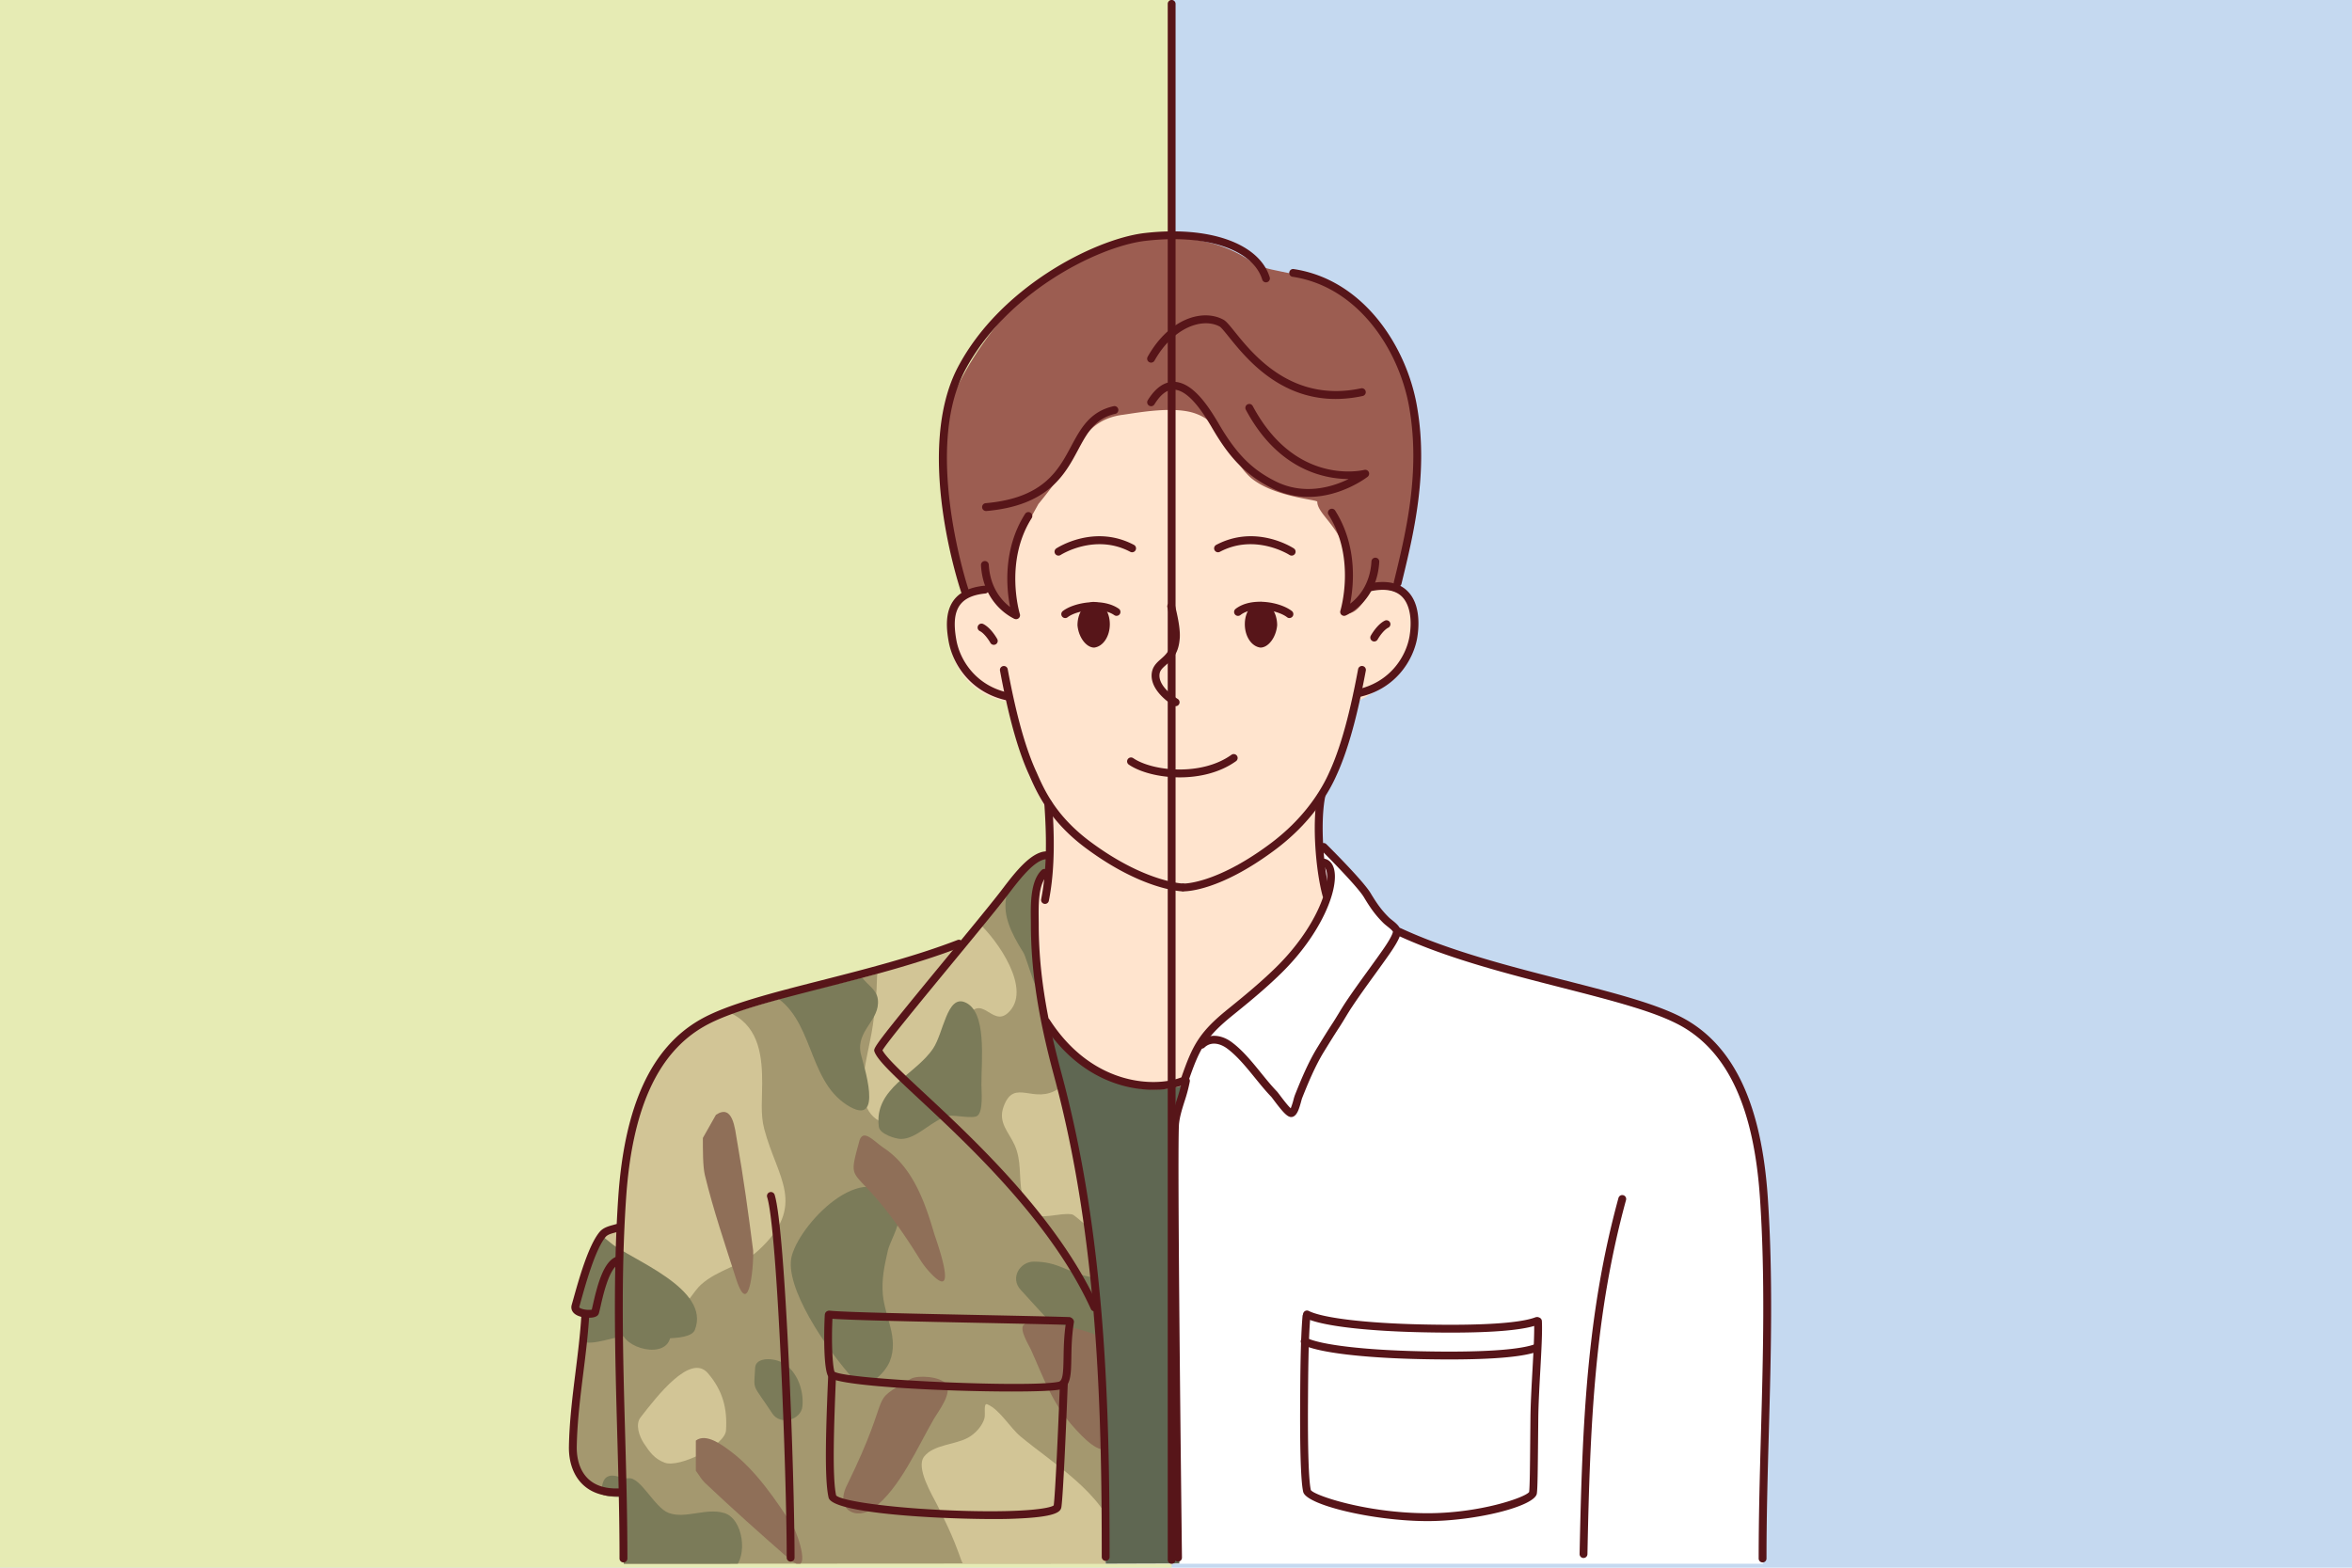 <?xml version="1.0" encoding="utf-8"?>
<svg xmlns="http://www.w3.org/2000/svg" data-name="&lt;Layer&gt;" viewBox="0 0 2742 1828">
  <defs>
    <clipPath id="a">
      <path d="M727.16,1823.43l-1.33-78s-15.07.45-22.15-2.21-19.94-8.86-25.7-16.83-10.19-23-10.19-30.57.45-21.27,1.78-34.56,2.66-34.11,4.87-49.61,7.53-73.1,7.53-73.1a35.64,35.64,0,0,0-8.5-6.1c-4.79-2.36-3.37-6.18-1.47-12.83s7.81-23.42,10.27-32.28a296.82,296.82,0,0,1,12.44-33.63A52.69,52.69,0,0,1,707,1438.27c3.07-2.54,15.22-2.64,15.22-2.64s1.91-18,3.31-30.09,5.58-48.51,7.54-62.86,10.21-47.41,16-61.62,14.12-30.65,23.59-43,19.77-23.9,33.26-32.77,28.14-18.08,54.61-26.12,64-19.44,87.27-24.92,66.78-16,86.76-22.6,45.71-15.07,58.74-18.71,31.83-9.93,31.83-9.93a171.41,171.41,0,0,1,15.56-21.54c8.76-10.11,19.38-22.18,27.69-33.24s16.73-21.72,22.79-29a58,58,0,0,1,19.6-15.7c7.74-3.94,12.47-3.42,12.47-3.42l-.18,19.31-7.9,4.79-7.48,17.63-1.32,36.88,1.29,39.59,4.27,44.06,10.66,56,13.58,49.72,11.35,48.3,13.89,68,11.81,84.79,7,82.76s4.61,57.24,6.7,125,1.65,146.15,1.65,146.15Z" fill="none"/>
    </clipPath>
  </defs>
  <g data-name="Ñëîé 1">
    <path d="M2742,0H0V1828H2742Z" fill="#c5d9f0" fill-rule="evenodd"/>
    <path d="M0,0H1365.93V1828H0Z" fill="#e6ebb4" fill-rule="evenodd"/>
  </g>
  <g data-name="Ñëîé 3">
    <path d="M1216.8,1192.17l319.35-208.31,52.11,55.6,20.84,31.34,20.19,18.9,36.24,15.71,67.62,21.87,145.6,39.24,51.06,15.15,42.12,19.53,34.52,32.71s37.13,26.28,49.38,173.65c5.13,61.66,4.52,143.72,3.69,219.25-1.16,105-4,196.55-4,196.55H1289.05l-1.53-144.9L1283,1574.08l-15-146.32L1245.7,1308Z" fill="#fff" fill-rule="evenodd"/>
    <path d="M1193.72,347c40.31-35.11,113.14-70.23,152.16-70.23,36.42,0,72.56,2.5,107.91,24.88,22.11,18.2,52.3,10.95,92.62,31.76,41.62,22.11,56.88,44.2,72.49,68.91s24.81,57.84,24.81,57.84,11.71,87.13,5.2,124.85-20.62,107.7-20.62,107.7-57.41,58.77-95.13,49.67c-63.73-15.61-135.26-94.95-173-94.95-45.52,0-158.67,104-218.49,75.44-16.91-7.81-41.62-106.65-44.22-160-1.31-54.63,5.2-75.44,15.6-105.35C1126.09,427.68,1158.6,375.66,1193.72,347Z" fill="#9c5d51" fill-rule="evenodd"/>
    <path d="M1230.13,959.61a322.29,322.29,0,0,1-31.21-57.23c-14.31-35.11-26-84.53-26-84.53s-50.72-6.51-63.73-59.83c-6.85-25.71-.55-44.81,10.18-55.13,13.69-13.16,33.75-13.72,33.75-13.72s5.91,11,13.51,19.15a82.44,82.44,0,0,0,16.91,13.51s-4.47-26.08-4.47-44.3,5.55-43.06,5.55-43.06l26-46.82s19.5-23.42,29.91-40.32c15.6-24.71,26-58.53,68.93-63.73,18.21-2.6,59.82-10.4,84.53-1.3,36.42,13,39,53.33,65,75.44,27.31,22.1,76.73,24.71,76.73,27.31,0,14.3,27,29.55,33.47,62.06,5.2,24.71-3.49,65.81-.89,67.12,14.3,6.5,29.53-26.85,29.53-26.85s29.84-5.2,44.19,13.48c8.14,10.61,7.66,32.56,3,58.46-6.5,32.52-65,59.83-65,59.83s-6.5,39-22.11,76.73-40.31,72.83-40.31,72.83-85.09,70-136.9,69.47C1318.32,1037.56,1230.13,959.61,1230.13,959.61Z" fill="#ffe4ce" fill-rule="evenodd"/>
    <path d="M1205.93,1050.54l4.92-19.34s8.79-6.32,10.55-12.65,3.16-18.28,2.81-28.82-2.11-54.84-2.11-54.84l317.78-11.25s0,8.43-.35,16.52-1.06,26.36-1.41,34.09.7,22.51,1.06,29.54,1,17.92,2.81,25.66,5.62,21.79,5.62,21.79-11.6,27.42-20.39,39.37-21.79,30.58-33,40.43-24.26,23.9-34.45,32-19.34,17.93-28.82,24.61-21.1,15.47-25.67,22.15-9.14,17.58-13.35,25.66-12,30.58-12,30.58-26,7-35.85,6.33-25.66-4.57-34.8-6.68-25-8.43-34.1-14.06-22.85-15.11-29.88-23.2-15.82-16.53-21.8-25-8.43-19-9.84-27.07-2.11-28.12-3.87-40.77-2.81-31.29-3.16-46S1205.93,1050.54,1205.93,1050.54Z" fill="#ffe4ce" fill-rule="evenodd"/>
    <path d="M727.16,1823.43l-1.33-78s-15.07.45-22.15-2.21-19.94-8.86-25.7-16.83-10.19-23-10.19-30.57.45-21.27,1.78-34.56,2.66-34.11,4.87-49.61,7.53-73.1,7.53-73.1a35.64,35.64,0,0,0-8.5-6.1c-4.79-2.36-3.37-6.18-1.47-12.83s7.81-23.42,10.27-32.28a296.82,296.82,0,0,1,12.44-33.63A52.69,52.69,0,0,1,707,1438.27c3.07-2.54,15.22-2.64,15.22-2.64s1.91-18,3.31-30.09,5.58-48.51,7.54-62.86,10.21-47.41,16-61.62,14.12-30.65,23.59-43,19.77-23.9,33.26-32.77,28.14-18.08,54.61-26.12,64-19.44,87.27-24.92,66.78-16,86.76-22.6,45.71-15.07,58.74-18.71,31.83-9.93,31.83-9.93a171.41,171.41,0,0,1,15.56-21.54c8.76-10.11,19.38-22.18,27.69-33.24s16.73-21.72,22.79-29a58,58,0,0,1,19.6-15.7c7.74-3.94,12.47-3.42,12.47-3.42l-.18,19.31-7.9,4.79-7.48,17.63-1.32,36.88,1.29,39.59,4.27,44.06,10.66,56,13.58,49.72,11.35,48.3,13.89,68,11.81,84.79,7,82.76s4.61,57.24,6.7,125,1.65,146.15,1.65,146.15Z" fill="#a4986f" fill-rule="evenodd"/>
    <g clip-path="url(#a)">
      <path d="M815.31,1190.32c4.94-9.17,34.24-10.33,39.27-7.61,31,16.68,34,50.46,34,80.88,0,17.41-2.13,35.75,2.35,52.76,15.13,57.5,50.7,88.92-7,141.85-19.93,18.27-46.74,21.78-66.82,39.85-14.61,13.15-43.82,71.26-70.34,63.31-39.8-11.94-51.58-81.91-51.58-116.06,0-31.63-16.4-62.59-10.55-93.78,11.15-59.48,57.75-104.12,102-139.51C794.38,1205.78,810.65,1199,815.31,1190.32Z" fill="#d2c596" fill-rule="evenodd"/>
      <path d="M750.83,1683.27c-5.68-8.53-10.39-22.38-4.1-30.47,19.22-24.74,58.16-75.37,78.54-51.59,17.29,20.17,22.83,41,21.11,66.83-1.15,17.27-54.25,44-71.51,37.51C762.89,1701.06,757.31,1693,750.83,1683.27Z" fill="#d2c596" fill-rule="evenodd"/>
      <path d="M1141.21,1843.29c-31.38-28.92-8.64-9.47-48.65-88.51-6.09-12-25.15-43.38-15.24-56.27,11-14.25,36.35-13.71,51.58-22.27,8.06-4.53,16.2-13.33,18.75-22.27,1.54-5.38-1.62-18.62,3.52-16.41,14.43,6.18,26.15,27.06,38.69,37.51,38.44,32,96.76,66.13,111.37,117.23,7.15,25,11.83,57.39-16.42,71.51-20.91,10.45-68-2-90.26-4.69C1175,1856.79,1155.72,1856.67,1141.21,1843.29Z" fill="#d2c596" fill-rule="evenodd"/>
      <path d="M1041.56,1108.85c-29.31,32.66-12.76,7.87-24,86.75-6.6,46.18-36.55,118.4,39.86,118.4,14.71,0,21.62-16.54,28.14-27,7.39-11.84,34.9-18.42,38.68-31.65,5.85-20.46-10.76-43,1.17-65.65,18.44-35,30.52,8.18,49.24-8.21,30.44-26.63-12.9-86.75-34-105.5-25.93-23.06-57.33-11-79.71,9.38C1057.3,1088.69,1042.54,1107.77,1041.56,1108.85Z" fill="#d2c596" fill-rule="evenodd"/>
      <path d="M1235,1268.87c-29.68,20.66-52.61-13.16-65.06,21.69-6.62,18.54,6,29.28,12.9,44.54,8.16,18,5,36.66,8.2,55.1,1.35,7.65,3.11,19.66,10.55,24.62,12.3,8.2,34-1.17,48.06,1.17,5.37.9,29,28.4,36.35,21.1,6.81-6.81,4.72-26.77,3.51-35.17-4.52-31.66-12.55-68.48-27-97.3C1259.67,1298.87,1237.07,1267.43,1235,1268.87Z" fill="#d2c596" fill-rule="evenodd"/>
      <path d="M732.66,1723.72c14.17-1.77,30.41,34.37,46.9,40.44,19.56,7.22,43-6.12,64.47,0,22.59,6.46,27.92,50.59,11.72,64.48-16.67,14.29-33,5.65-51.58,10.55-16.73,4.4-26.65,17.76-44.54,18.76-58,3.22-61-59.65-58.62-100.82.41-7-2.28-30.51,7-35.17C716.37,1717.8,724.32,1724.76,732.66,1723.72Z" fill="#7b7b59" fill-rule="evenodd"/>
      <path d="M1124.8,1168.63c-20.75-8.37-24.78,35.71-36.93,53.93-20.33,30.5-69.31,46.42-63.3,91.44,1.12,8.4,19.6,14.07,25.78,14.07,19.34,0,36-22.68,56.27-27,5.38-1.13,27.74,3.82,32.83,0,7.08-5.31,4.69-29.21,4.69-36.34C1144.14,1234.89,1150.69,1179.09,1124.8,1168.63Z" fill="#7b7b59" fill-rule="evenodd"/>
      <path d="M1305.33,1602.38c-8,3.52-18.57-1.37-25.2-7-32.59-27.79-61.48-59.73-90.27-91.44-12.74-14-.5-32.82,15.24-32.82,29.12,0,38.72,12.43,64.47,17.58,12.14,2.43,30.32-4.32,42.21,0,28,10.2,32,61.36,23.44,85.58C1329.94,1589.21,1317.93,1596.83,1305.33,1602.38Z" fill="#7b7b59" fill-rule="evenodd"/>
      <path d="M923.16,1464.06c-9.88,35.73,40.8,109.35,70.92,143,15.83,17.68,38.19-6.58,43.38-19.93,10.53-27.08-5.84-51.34-8.2-77.38-1.65-18,1.78-33.73,5.85-51.57,2.8-12.22,17.9-34.5,11.73-48.07C1015.91,1342.09,934.54,1422.92,923.16,1464.06Z" fill="#7b7b59" fill-rule="evenodd"/>
      <path d="M712.15,1449.4c22.83,19.21,117.17,53.18,97.89,101.41-6.2,15.47-64.06,8.25-75,7-15.25-1.7-44.35,12.91-57.44,5.86-30.76-16.56-12.17-84.46-2.35-109S691.55,1432.07,712.15,1449.4Z" fill="#7b7b59" fill-rule="evenodd"/>
      <path d="M899.13,1159.26c49.77,26.8,41.46,98.89,87.92,129,45.65,29.53,18.51-49.71,16.41-59.79-5.69-27.32,23-38.66,19.93-63.3-1.42-11.42-12.38-16.87-18.75-25.79-27.26-38.16-72.71-46.47-103.17-5.86Z" fill="#7b7b59" fill-rule="evenodd"/>
      <path d="M1208,981.66c-41.93,57.72-47.4,77.84-14.66,129.54,3.55,5.58,18,61.26,27,56.27,38.3-21.28,35.53-87.53,39.86-124.26,1.24-10.61,8.07-24.18,4.68-35.18-5-16.34-20.38-22.61-35.16-27C1224,979.38,1215.16,971.84,1208,981.66Z" fill="#7b7b59" fill-rule="evenodd"/>
      <path d="M725,1550.81c-.86,20.9,54.08,36.44,56.86,5.86C785.15,1520.89,726.26,1521.56,725,1550.81Z" fill="#7b7b59" fill-rule="evenodd"/>
      <path d="M880.37,1594.77c-1.44,28.16-4.17,16.66,19.93,53.34,9.58,14.58,33.59,7.6,35.17-8.21,1.83-18.29-5.81-40.53-22.27-50.41C902.41,1583,881,1582.22,880.37,1594.77Z" fill="#7b7b59" fill-rule="evenodd"/>
      <path d="M1293.61,1686.79c-10.36,12.69-33.47-13.55-40.45-21.1-26.41-28.61-35.89-57.75-51.58-92.61-1.95-4.32-13.58-22.76-8.21-28.14,10.1-10.09,62.51,4,75,8.21C1332.85,1574.63,1331.26,1640.64,1293.61,1686.79Z" fill="#8f6f58" fill-rule="evenodd"/>
      <path d="M1001.71,1331c-16.42,60.61-4.91,15.16,70.92,137.74a99.69,99.69,0,0,0,12.9,16.42c33.23,34.75,5.2-41.11,3.51-46.89-11-37.58-25.29-77.43-58.61-99.65C1018.61,1330.74,1006,1315,1001.71,1331Z" fill="#8f6f58" fill-rule="evenodd"/>
      <path d="M1062.08,1607.66c-53.14,31.22-17.87,8.31-75,124.85-13.76,28.07,11.31,41,31.65,25.79,30.44-22.83,51.37-71.82,70.34-104.33,4.93-8.44,21.2-29.16,14.07-39.86C1096.84,1604.71,1069.48,1603.32,1062.08,1607.66Z" fill="#8f6f58" fill-rule="evenodd"/>
      <path d="M819.42,1326.89c0,14-.1,33.33,2.34,43.38,9.91,40.85,23.49,80.73,36.34,120.75,16.66,51.88,20.93-25,19.93-32.82-5.48-42.78-11.27-85.37-18.76-127.79-2.52-14.28-4.74-43.73-24.61-30.47Z" fill="#8f6f58" fill-rule="evenodd"/>
      <path d="M811.21,1714.92c3.52,4.69,6.29,10,10.55,14.08,31.76,30,64.38,59.16,97.3,87.91,29.68,25.93,10.61-28.92,5.86-36.34-19.38-30.27-43.64-66.13-72.68-87.92-9.94-7.45-28.86-22-41-12.89Z" fill="#8f6f58" fill-rule="evenodd"/>
    </g>
    <path d="M1216.8,1192.17s24.65,43.53,83.42,68.95c41.35,17.9,81.4,4,81.4,4l-10.9,45.89s-1.15,98.36-.11,226.37,4.28,285.67,4.28,285.67l-85.84.28-1.53-144.9L1283,1574.08l-15-146.32L1245.7,1308Z" fill="#5f6752" fill-rule="evenodd"/>
  </g>
  <g data-name="Ñëîé 2">
    <path d="M1378.4,1039.34h-.14c-1.86-.06-46.38-1.89-110.51-49-44-32-58.92-66.05-67.81-86.39-17-36.81-27.62-87.23-34.12-121.94a4.57,4.57,0,1,1,9-1.68c6.42,34.23,16.87,83.9,33.47,119.87,9.12,20.84,22.83,52.2,64.87,82.77,61.61,45.25,105,47.22,105.4,47.24a4.57,4.57,0,0,1-.14,9.14Z" fill="#571519"/>
    <path d="M1370.59,823.45a4.56,4.56,0,0,1-2.29-.62c-1.1-.64-27.16-16-25.68-36.8.73-8.72,5.84-13.24,10.79-17.6,5.58-4.93,11.35-10,12.64-22.84,1-7.38-.62-19.57-5.09-37.45a4.57,4.57,0,0,1,8.87-2.22c4.82,19.32,6.5,32.27,5.29,40.77-1.62,16.2-9.4,23.07-15.66,28.59-4.8,4.24-7.32,6.67-7.72,11.46-1.08,15.07,20.92,28,21.15,28.18a4.58,4.58,0,0,1-2.3,8.53Z" fill="#571519"/>
    <path d="M1256.14,729.14c0-14.31,7.81-26,18.21-27.32,10.4,0,19.51,10.41,19.51,26,0,14.3-7.8,26-18.21,27.31C1266.55,755.15,1257.44,743.44,1256.14,729.14Z" fill="#571519" fill-rule="evenodd"/>
    <path d="M1175.51,816.94a5,5,0,0,1-.93-.09c-43-8.9-63.85-42.56-68.59-68.69-2.55-14-4.69-34.26,6.07-48.5,7.16-9.47,19.17-15.09,35.7-16.69a4.57,4.57,0,1,1,.88,9.1c-14.08,1.36-23.66,5.65-29.29,13.1-6.54,8.66-7.93,21.8-4.37,41.36,4.24,23.32,22.88,53.39,61.46,61.37a4.57,4.57,0,0,1-.93,9Z" fill="#571519"/>
    <path d="M1234,647.87a4.57,4.57,0,0,1-2.52-8.39c1.8-1.17,44.42-28.51,90.49-4.12a4.57,4.57,0,0,1-4.28,8.08c-41.21-21.82-80.8,3.43-81.2,3.69A4.55,4.55,0,0,1,1234,647.87Z" fill="#571519"/>
    <path d="M1582.58,813a4.57,4.57,0,0,1-.92-9c38.57-8,57.21-38,61.46-61.36,3.59-20.65.26-38.29-8.91-47.14-7.77-7.49-20-9.55-36.38-6.1a4.57,4.57,0,0,1-1.88-8.94c19.51-4.11,34.53-1.26,44.6,8.47,16.37,15.79,13.54,43.94,11.57,55.31-4.76,26.15-25.58,59.82-68.62,68.72A4.86,4.86,0,0,1,1582.58,813Z" fill="#571519"/>
    <path d="M1158.6,751.91a4.55,4.55,0,0,1-4-2.34c-1.63-2.92-7-11.08-12.36-13.74a4.57,4.57,0,0,1,4.09-8.18c8.82,4.41,15.52,16.15,16.26,17.48a4.58,4.58,0,0,1-1.78,6.21A4.53,4.53,0,0,1,1158.6,751.91Z" fill="#571519"/>
    <path d="M1602.09,748a4.46,4.46,0,0,1-2.22-.58,4.56,4.56,0,0,1-1.77-6.21c.73-1.32,7.44-13.06,16.26-17.47a4.57,4.57,0,0,1,4.09,8.18c-5.34,2.66-10.73,10.82-12.36,13.74A4.58,4.58,0,0,1,1602.09,748Z" fill="#571519"/>
    <path d="M1241.84,720.7a4.57,4.57,0,0,1-2.81-8.17c13.12-10.21,46.3-15.87,65.24-2.76a4.57,4.57,0,0,1-5.21,7.52c-14.71-10.19-43.88-5.74-54.42,2.45A4.52,4.52,0,0,1,1241.84,720.7Z" fill="#571519"/>
    <path d="M1375.4,906.45c-24.11,0-46.58-6.09-59.41-14.87a4.57,4.57,0,0,1,5.16-7.55c22.17,15.17,79.11,21.37,114.41-3.84a4.57,4.57,0,1,1,5.32,7.43C1422,901.1,1398,906.45,1375.4,906.45Z" fill="#571519"/>
    <path d="M1380.07,1039.34h-.53a4.56,4.56,0,0,1-4.41-4.72,4.7,4.7,0,0,1,4.71-4.41h0c.31.2,37.26.43,98.6-44.63,43.42-31.59,63.34-67,71.35-85.29,16.61-36,27.08-85.71,33.51-120a4.57,4.57,0,1,1,9,1.68c-6.52,34.74-17.15,85.18-34.16,122-8.34,19.07-29.14,56.09-74.29,88.92C1422.87,1037.73,1385.15,1039.34,1380.07,1039.34Z" fill="#571519"/>
    <path d="M1488.94,729.14c0-14.31-7.8-26-18.2-27.32-10.41,0-19.51,10.41-19.51,26,0,14.3,7.8,26,18.2,27.31C1478.54,755.15,1487.65,743.44,1488.94,729.14Z" fill="#571519" fill-rule="evenodd"/>
    <path d="M1505.84,647.87a4.55,4.55,0,0,1-2.49-.74c-.39-.26-40-25.5-81.2-3.69a4.57,4.57,0,1,1-4.28-8.08c46.07-24.39,88.69,2.94,90.49,4.12a4.57,4.57,0,0,1-2.52,8.39Z" fill="#571519"/>
    <path d="M1503.25,720.7a4.52,4.52,0,0,1-2.8-1c-10.06-7.82-39.21-14.16-54.24-2.59a4.57,4.57,0,1,1-5.57-7.24c18.08-13.92,51.63-8.11,65.42,2.62a4.57,4.57,0,0,1-2.81,8.17Z" fill="#571519"/>
    <path d="M1629.41,684.28a4.45,4.45,0,0,1-1.09-.13,4.56,4.56,0,0,1-3.36-5.52c13.86-56.67,31.1-127.2,18.15-202.33-11-65.91-58.43-142.08-136.63-153.62a4.57,4.57,0,0,1,1.33-9c82.73,12.2,132.8,92.08,144.31,161.14,13.27,77-4.22,148.52-18.28,206A4.56,4.56,0,0,1,1629.41,684.28Z" fill="#571519"/>
    <path d="M1124.79,693.39a4.57,4.57,0,0,1-4.33-3.12c-2.26-6.71-54.66-165.53-3.62-262.39,49.16-93,157.6-148,215.42-155.86,76.14-9.36,135.62,11.26,148,51.29a4.57,4.57,0,1,1-8.73,2.71c-11.07-35.67-66.58-53.73-138.13-44.94-55.89,7.62-160.86,60.91-208.51,151.06-49.21,93.38,3.65,253.62,4.19,255.22a4.58,4.58,0,0,1-4.33,6Z" fill="#571519"/>
    <path d="M1525.43,579.43A93.92,93.92,0,0,1,1483,569.36c-34.28-17.14-52.52-40.27-70.85-72-7.78-13-25.73-42.89-43.85-43-8-.07-15.33,5.71-22.44,17.15a4.57,4.57,0,0,1-7.76-4.83c8.85-14.24,19-21.46,30.07-21.46h.21c23.24.18,42.32,32,51.49,47.27,20.84,36.11,39,54.65,67.21,68.76,33.4,16.7,66.13,6.6,85.12-2.64-29-.21-82.61-11.12-119.8-80.86a4.57,4.57,0,0,1,8.07-4.3c49.62,93,126.86,75.25,130.11,74.45a4.57,4.57,0,0,1,3.9,8C1592.84,557.15,1563.51,579.43,1525.43,579.43Z" fill="#571519"/>
    <path d="M1567,718.1a4.57,4.57,0,0,1-4.37-5.93c.19-.6,18.44-61.11-13.8-111.94a4.57,4.57,0,0,1,7.72-4.9c26.4,41.63,21.58,87.9,17.47,108.6,9.44-7.16,23.24-22.13,24.83-49.19a4.57,4.57,0,1,1,9.12.53c-2.73,46.52-37.71,61.84-39.19,62.47A4.64,4.64,0,0,1,1567,718.1Z" fill="#571519"/>
    <path d="M1557.2,465.23c-66.22,0-104.79-47.85-124.67-72.51-4.18-5.2-8.93-11.08-10.66-12-20.3-10.75-54.21,1.21-75.91,39.78a4.57,4.57,0,1,1-8-4.49c25.34-45.05,64.27-56,88-43.41,3.42,1.7,7.25,6.46,13.6,14.33,21.7,26.92,66.86,82.95,147.19,65.87a4.57,4.57,0,0,1,1.9,8.94A151.41,151.41,0,0,1,1557.2,465.23Z" fill="#571519"/>
    <path d="M1149.49,595.85a4.57,4.57,0,0,1-.39-9.12c67.29-5.92,84.43-37.93,99.56-66.16,11.17-20.86,21.72-40.55,49.38-46.89a4.57,4.57,0,1,1,2,8.91c-23.61,5.41-32.76,22.5-43.36,42.29-15.42,28.78-34.61,64.6-106.82,71Z" fill="#571519"/>
    <path d="M1184.61,722a4.6,4.6,0,0,1-1.78-.36c-1.48-.63-36.46-15.95-39.19-62.46a4.57,4.57,0,1,1,9.12-.54c1.59,27.06,15.39,42,24.82,49.18-4.11-20.7-8.92-67,17.48-108.59a4.57,4.57,0,0,1,7.72,4.9c-32.24,50.83-14,111.33-13.81,111.94a4.57,4.57,0,0,1-4.36,5.93Z" fill="#571519"/>
    <path d="M1218.29,1054a4.58,4.58,0,0,1-4.49-5.46c7.52-37.72,5.94-79.19,3.72-111.1a4.58,4.58,0,0,1,4.25-4.88,4.65,4.65,0,0,1,4.87,4.24c2.26,32.49,3.86,74.74-3.87,113.52A4.58,4.58,0,0,1,1218.29,1054Z" fill="#571519"/>
    <path d="M1546.3,1048a4.57,4.57,0,0,1-4.4-3.37c-8-29.41-12.5-84.73-6.05-117.09a4.57,4.57,0,0,1,9,1.79c-6,30.21-1.85,84.52,5.91,112.89a4.59,4.59,0,0,1-3.21,5.62A5,5,0,0,1,1546.3,1048Z" fill="#571519"/>
    <path d="M726.82,1821.86a4.57,4.57,0,0,1-4.57-4.57c0-49.46-1.38-99.2-2.72-147.3-2.47-89.1-5-181.24,1.22-273.62,7.25-107.08,38.54-174.95,95.65-207.51,30.93-17.64,82.52-30.8,142.26-46,50.4-12.86,107.51-27.43,157.44-46.7a4.57,4.57,0,1,1,3.29,8.52c-50.43,19.47-107.83,34.12-158.47,47-59.1,15.08-110.14,28.1-140,45.13-54.24,30.92-84,96.4-91,200.18-6.22,92-3.67,183.87-1.2,272.75,1.34,48.17,2.72,98,2.72,147.56A4.56,4.56,0,0,1,726.82,1821.86Z" fill="#571519"/>
    <path d="M2054.85,1821.86a4.56,4.56,0,0,1-4.57-4.57c0-49.59,1.38-99.39,2.72-147.56,2.46-88.88,5-180.79-1.2-272.75-7-103.78-36.81-169.26-91.05-200.18-29.86-17-80.9-30-140-45.13-62.64-16-133.64-34.11-191.46-61a4.57,4.57,0,0,1,3.86-8.29c57,26.52,127.61,44.52,189.86,60.41,59.74,15.25,111.33,28.41,142.26,46,57.11,32.56,88.4,100.43,95.65,207.51,6.25,92.38,3.69,184.52,1.22,273.61-1.34,48.1-2.72,97.85-2.72,147.31A4.56,4.56,0,0,1,2054.85,1821.86Z" fill="#571519"/>
    <path d="M1289,1820.07a4.57,4.57,0,0,1-4.57-4.57c0-171.63-4.3-370.69-55.68-561.2-18.61-69-26.91-123.43-26.91-176.47,0-1.83,0-3.84-.06-6-.22-17.81-.57-44.73,12.69-57.38a4.57,4.57,0,0,1,6.31,6.61c-10.38,9.9-10.06,34.43-9.86,50.66,0,2.18.06,4.23.06,6.1,0,52.2,8.2,105.89,26.59,174.08,51.67,191.59,56,391.38,56,563.59A4.57,4.57,0,0,1,1289,1820.07Z" fill="#571519"/>
    <path d="M1275.93,1529.08a4.56,4.56,0,0,1-4.16-2.67c-46-101.27-142.41-191-200-244.63-29.25-27.25-48.58-45.24-52.27-55.44-1.52-4.19-1.88-5.19,85.23-110.95,24.56-29.8,47.75-58,59.56-73.13,1.43-1.83,3-3.83,4.56-5.94,14.06-18.42,33.28-43.61,51.47-43.61h.39a4.57,4.57,0,1,1-.19,9.14h-.22c-13.65,0-32,24.06-44.18,40-1.63,2.14-3.17,4.16-4.62,6-11.88,15.27-35.11,43.47-59.71,73.33-34.45,41.82-77,93.42-83,103.51,4.63,8.84,24.48,27.32,49.23,50.37,58.08,54.08,155.29,144.6,202.07,247.53a4.56,4.56,0,0,1-2.26,6.05A4.42,4.42,0,0,1,1275.93,1529.08Zm-247.76-303.22Z" fill="#571519"/>
    <path d="M1344.8,1270.74c-38.11,0-90.27-17-128.83-76.8a4.57,4.57,0,1,1,7.68-5c51.18,79.36,126.79,79.12,155.38,66.57a4.57,4.57,0,0,1,3.68,8.37C1373.71,1267.88,1360.43,1270.74,1344.8,1270.74Z" fill="#571519"/>
    <path d="M1382.05,1261.07a4.69,4.69,0,0,1-1.51-.25,4.59,4.59,0,0,1-2.81-5.83c11.62-33.22,19.17-49.14,47.52-73.16,2.25-1.91,5.45-4.51,9.36-7.68,12.8-10.38,34.23-27.76,52.94-46.15,46.9-46.09,64.17-95.39,58.61-113.25-1.25-4-3.25-4.37-3.91-4.49a4.57,4.57,0,0,1,1.57-9c5.26.92,9.19,4.75,11.07,10.78,7.18,23.06-14.08,76.44-60.93,122.48-19,18.71-40.66,36.25-53.59,46.73-3.84,3.12-7,5.68-9.21,7.56-26.75,22.66-33.53,37-44.79,69.21A4.58,4.58,0,0,1,1382.05,1261.07Z" fill="#571519"/>
    <path d="M1505.29,1302.52c-4.58,0-9.87-5.88-20.47-20-1.33-1.76-2.33-3.11-2.78-3.61-6.39-6.59-12.71-14.38-18.83-21.9-10.26-12.63-20.87-25.67-32.61-34.38-7.51-5.58-18.4-8.82-26.42-1.16a4.57,4.57,0,0,1-6.31-6.62c10-9.52,25-9.36,38.18.44,12.66,9.39,23.63,22.89,34.25,36,6.27,7.72,12.19,15,18.32,21.33.64.66,1.54,1.85,3.51,4.46,2.4,3.19,9,12,12.62,15.26a81.48,81.48,0,0,0,3.29-10.24,53.32,53.32,0,0,1,1.58-5.19c7-17.56,15.33-37.76,25.93-55.09,5.85-9.54,11.88-19.41,18.12-28.91,2.42-3.7,4.7-7.49,7-11.27,2.45-4.07,5-8.28,7.7-12.36,8.6-12.94,17.84-25.7,26.77-38,5.7-7.88,11.39-15.74,16.92-23.66,11.74-16.79,11.82-21,11.82-21.15-.4-1.44-4.37-4.59-6.73-6.48-1.59-1.26-3.07-2.46-4.16-3.52-9.68-9.49-15.73-18.29-22.91-30.27-8.13-13.56-49.84-55-50.26-55.39a4.57,4.57,0,0,1,6.44-6.49c1.75,1.73,43,42.65,51.65,57.19,7,11.61,12.45,19.58,21.48,28.43.9.88,2.14,1.86,3.45,2.9,4.08,3.25,8.71,6.94,9.93,11.6.89,3.42,0,9.46-13.22,28.42-5.56,8-11.28,15.86-17,23.78-8.88,12.26-18.06,24.94-26.55,37.73-2.6,3.91-5.09,8-7.5,12s-4.68,7.76-7.17,11.56c-6.16,9.39-12.16,19.19-18,28.66-10.23,16.73-18.39,36.5-25.24,53.71-.36.91-.76,2.44-1.25,4.22-2.33,8.54-4.47,15.26-9,17.42A5.9,5.9,0,0,1,1505.29,1302.52Z" fill="#571519"/>
    <path d="M921.73,1820.92a4.56,4.56,0,0,1-4.57-4.57c0-97.34-10.84-382.21-22.8-420.46a4.57,4.57,0,0,1,8.73-2.73c12.66,40.53,23.21,327.61,23.21,423.19A4.57,4.57,0,0,1,921.73,1820.92Z" fill="#571519"/>
    <path d="M1846.12,1816.7H1846a4.57,4.57,0,0,1-4.48-4.66c3.1-152.7,8.4-280.23,45.32-415.17a4.57,4.57,0,1,1,8.82,2.41c-36.65,133.93-41.92,260.88-45,412.94A4.58,4.58,0,0,1,1846.12,1816.7Z" fill="#571519"/>
    <path d="M1246.28,1544.9h-.15c-22.37-.71-61.21-1.51-102.34-2.35-74.46-1.52-158.87-3.24-177.6-5.14a4.57,4.57,0,0,1,.93-9.1c18.36,1.87,102.57,3.59,176.86,5.1,41.15.84,80,1.64,102.45,2.36a4.57,4.57,0,0,1-.15,9.14Z" fill="#571519"/>
    <path d="M1179.39,1622.57c-77.08,0-202.68-6.07-213.15-16.76-6.21-6.33-5.84-51.63-4.69-72.57a4.47,4.47,0,0,1,4.82-4.31,4.57,4.57,0,0,1,4.31,4.81c-1.82,33,.14,61,2.27,65.8,13.9,9.17,227,18.85,261.14,11.7,5.11-1.07,5.52-10.87,5.82-28.08.2-11.7.45-26.26,3-42.27a4.57,4.57,0,1,1,9,1.46c-2.49,15.37-2.74,29.56-2.93,41-.34,19.89-.59,34.26-13.09,36.87C1228.25,1621.8,1206.9,1622.57,1179.39,1622.57Zm-206.31-22.76Z" fill="#571519"/>
    <path d="M1159,1771.29c-65.7,0-188.62-6.52-193-25-5.09-21.61-3.08-81.07-.58-140.12a4.48,4.48,0,0,1,4.76-4.37,4.56,4.56,0,0,1,4.37,4.76c-2.34,55.47-4.45,116.32.24,137.2,6.73,7,73.67,16.16,154.6,18.13,65.48,1.57,94.81-3,99.06-6.57,1.78-13.17,5.3-89.88,7.19-141.26a4.57,4.57,0,1,1,9.14.34c-1.86,50.41-5.49,130.69-7.38,142.89-.87,5.58-5.84,11.69-54.17,13.56C1176.69,1771.15,1168.42,1771.29,1159,1771.29Zm-184.07-27h0Z" fill="#571519"/>
    <path d="M686.85,1536.54a40.85,40.85,0,0,1-10.45-1.4c-9.37-2.76-11.27-8.8-9.92-13.54l1.86-6.6c6.5-23.26,17.38-62.18,30.44-78.23,4.22-5.2,10.49-6.9,16-8.41,1.1-.3,2.2-.59,3.25-.91a4.57,4.57,0,1,1,2.67,8.74c-1.15.35-2.33.67-3.52,1-4.61,1.25-9,2.43-11.32,5.34-11.87,14.59-22.85,53.84-28.74,74.93l-1.87,6.64c0,.28.3,1,2.28,1.78a26.87,26.87,0,0,0,12.34,1.26c.39-1.53.84-3.55,1.38-5.91,5.48-24.21,12.56-50.48,27.42-55.87a4.57,4.57,0,1,1,3.12,8.59c-11.41,4.14-18.57,35.78-21.63,49.3-.81,3.58-1.45,6.41-2,8.19C697,1535.38,692,1536.54,686.85,1536.54Z" fill="#571519"/>
    <path d="M718.42,1744.81c-16.46,0-29.65-4.69-39.25-14-10.57-10.22-16.22-25.84-15.91-44,.49-29.22,4.15-58.55,7.69-86.92,2.71-21.75,5.51-44.26,6.85-66.44a4.57,4.57,0,0,1,9.12.56c-1.35,22.46-4.17,45.11-6.9,67-3.51,28.13-7.13,57.21-7.62,85.94-.15,9,1.35,25.86,13.12,37.26,8.58,8.29,21,12.09,37,11.31a4.57,4.57,0,1,1,.45,9.13C721.41,1744.78,719.9,1744.81,718.42,1744.81Z" fill="#571519"/>
    <path d="M1373.37,1820.92a4.57,4.57,0,0,1-4.57-4.51l-.12-10.18c-2.56-217.13-5.19-479.65-3.19-497.28,1.07-9.4,3.92-18.49,6.69-27.28a174.33,174.33,0,0,0,5.88-22,4.57,4.57,0,1,1,9,1.58,180.91,180.91,0,0,1-6.16,23.14c-2.76,8.76-5.36,17-6.33,25.56-1.52,13.39-.36,189.59,3.25,496.14l.12,10.18a4.57,4.57,0,0,1-4.51,4.62Z" fill="#571519"/>
    <path d="M1365.93,1823.43a4.55,4.55,0,0,1-4.57-4.53V4.54a4.57,4.57,0,0,1,9.14,0V1818.9A4.55,4.55,0,0,1,1365.93,1823.43Z" fill="#571519"/>
    <path d="M1691.28,1553.89q-15.72,0-33.57-.39c-66.92-1.45-117.65-7.64-135.7-16.56a4.57,4.57,0,1,1,4-8.19c16.66,8.23,67.19,14.21,131.86,15.61,68.2,1.5,113.9-1.39,132.1-8.3a4.57,4.57,0,0,1,3.25,8.54C1777,1550.77,1742.76,1553.89,1691.28,1553.89Z" fill="#571519"/>
    <path d="M1664.07,1773.68h-1.4c-62.07-.32-139.78-18.78-143.36-34.06-3.4-14.52-3.82-65.06-3.57-104.9.2-32.52.45-73,2.76-100a4.57,4.57,0,1,1,9.1.77c-2.28,26.63-2.52,66.88-2.72,99.23-.35,55.63.83,92.12,3.33,102.76,4,6.27,64.25,26.65,134.5,27h1.56c61.07,0,113.7-18.27,118.42-24.73.75-5.75,1-28,1.29-61.28l.25-25.14c.17-16.4,1.28-36.39,2.35-55.71,1.28-23.07,2.48-44.86,1.85-56.56a4.57,4.57,0,1,1,9.12-.5c.66,12.2-.55,34.24-1.85,57.56-1.06,19.23-2.16,39.11-2.33,55.3l-.25,25.14c-.36,36.91-.56,57.24-1.45,63C1789.38,1756.45,1720.58,1773.68,1664.07,1773.68Zm118.74-34Z" fill="#571519"/>
    <path d="M1689.82,1585.18q-15.83,0-33.78-.38c-67.49-1.46-118.66-7.64-136.87-16.56a4.57,4.57,0,1,1,4-8.21c16.83,8.24,67.81,14.22,133.06,15.62,68.84,1.5,114.93-1.4,133.29-8.3a4.57,4.57,0,1,1,3.22,8.55C1776.36,1582.07,1741.8,1585.18,1689.82,1585.18Z" fill="#571519"/>
  </g>
</svg>